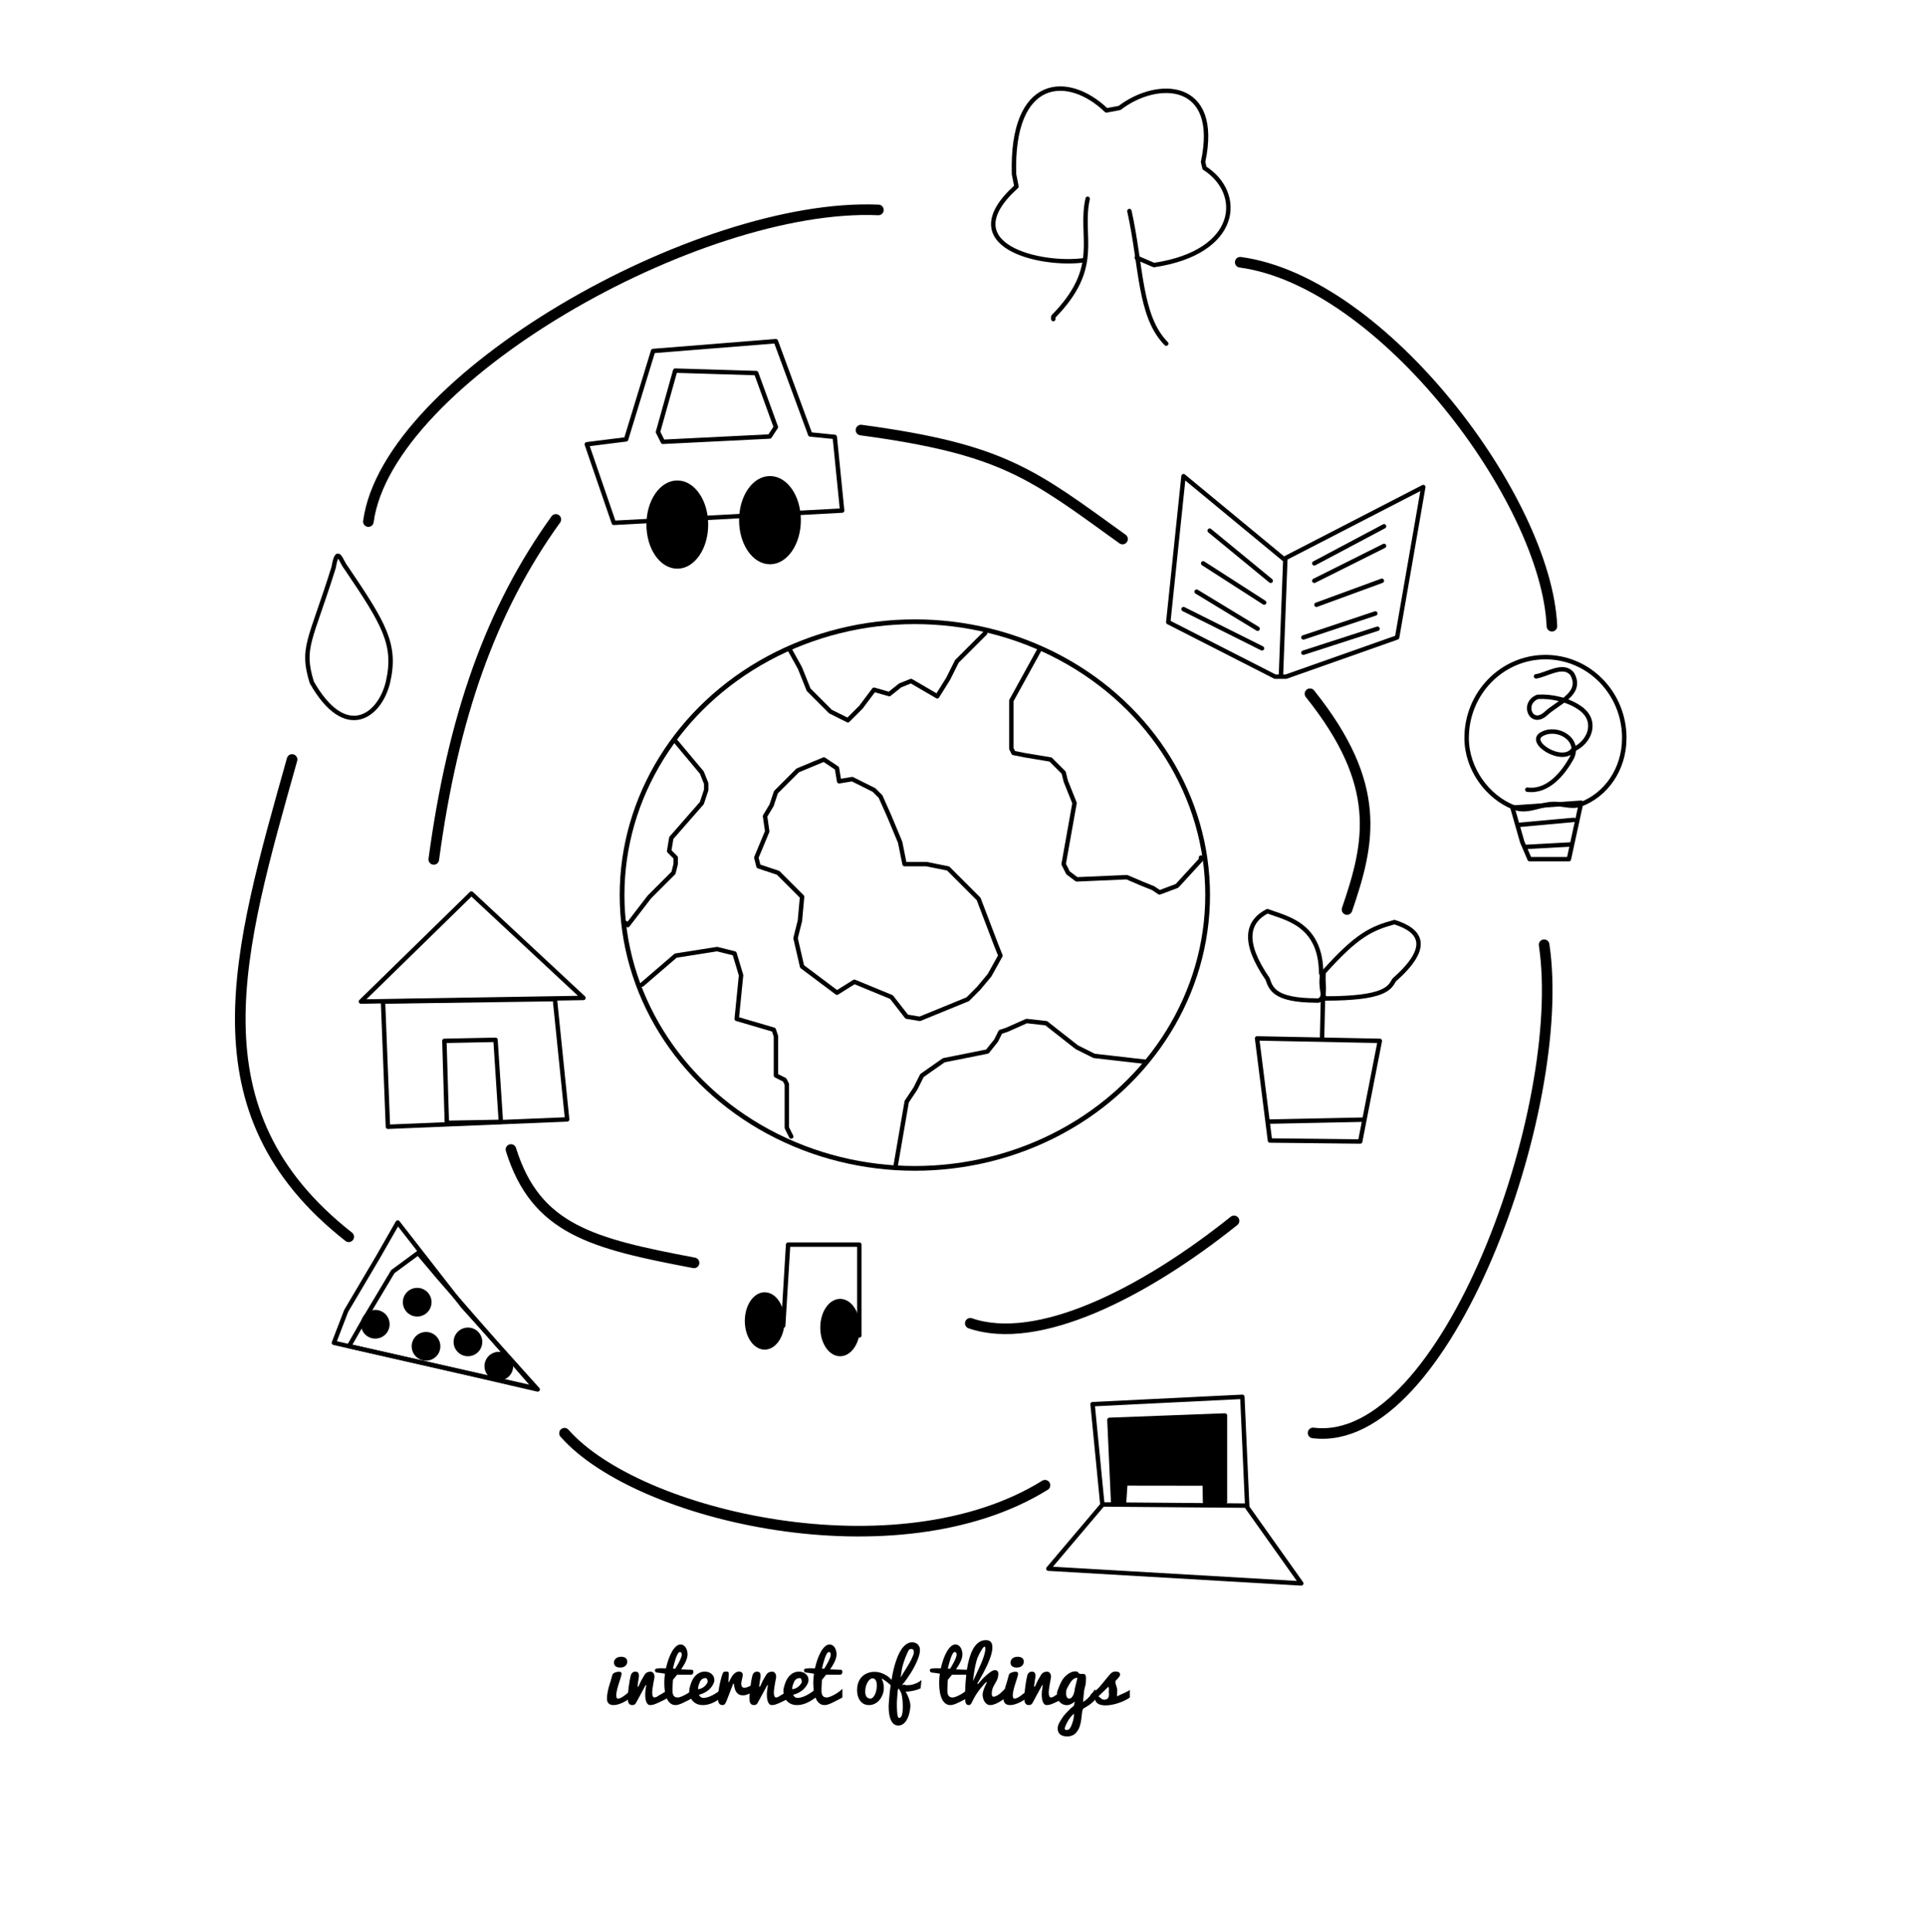 <?xml version="1.0" encoding="UTF-8" standalone="no"?>
<svg
   xmlns:dc="http://purl.org/dc/elements/1.1/"
   xmlns:cc="http://creativecommons.org/ns#"
   xmlns:rdf="http://www.w3.org/1999/02/22-rdf-syntax-ns#"
   xmlns:svg="http://www.w3.org/2000/svg"
   xmlns="http://www.w3.org/2000/svg"
   xmlns:sodipodi="http://sodipodi.sourceforge.net/DTD/sodipodi-0.dtd"
   xmlns:inkscape="http://www.inkscape.org/namespaces/inkscape"
   width="2180"
   height="2187"
   id="svg49808"
   version="1.1"
   inkscape:version="0.91 r13725"
   sodipodi:docname="Internet-of-Things-remix.svg">
  <defs
     id="defs50416" />
  <sodipodi:namedview
     pagecolor="#ffffff"
     bordercolor="#666666"
     borderopacity="1"
     objecttolerance="10"
     gridtolerance="10"
     guidetolerance="10"
     inkscape:pageopacity="0"
     inkscape:pageshadow="2"
     inkscape:window-width="1916"
     inkscape:window-height="1035"
     id="namedview50414"
     showgrid="false"
     inkscape:zoom="0.1767767"
     inkscape:cx="1101.7771"
     inkscape:cy="1967.3068"
     inkscape:window-x="4"
     inkscape:window-y="1"
     inkscape:window-maximized="1"
     inkscape:current-layer="svg49808" />
  <g
     id="g51207">
    <g
       id="g51143">
      <path
         style="fill:none;fill-rule:evenodd;stroke:#000000;stroke-width:5;stroke-linecap:round;stroke-linejoin:round;stroke-opacity:1;stroke-miterlimit:4;stroke-dasharray:none"
         d="m 739.218,397.314 -30.569,100.045 -44.464,5.558 30.569,88.929 258.448,-13.895 -8.337,-83.37 -27.79,-2.779 -38.906,-105.603 z"
         id="path50971"
         inkscape:connector-curvature="0" />
      <path
         style="fill:none;fill-rule:evenodd;stroke:#000000;stroke-width:5;stroke-linecap:round;stroke-linejoin:round;stroke-miterlimit:4;stroke-dasharray:none;stroke-opacity:1"
         d="m 764.229,419.546 -19.453,69.475 5.558,11.116 120.853,-6 6.982,-10.674 -22.232,-61.138 z"
         id="path50973"
         inkscape:connector-curvature="0"
         sodipodi:nodetypes="ccccccc" />
      <path
         style="fill:none;fill-rule:evenodd;stroke:#000000;stroke-width:5;stroke-linecap:round;stroke-linejoin:round;stroke-opacity:1;stroke-miterlimit:4;stroke-dasharray:none"
         d="m 1231.104,225.015 c -9.72,43.536 16.804,76.717 -38.906,133.393 l 0,2.779 0,0 0,0"
         id="path50975"
         inkscape:connector-curvature="0"
         sodipodi:nodetypes="ccccc" />
      <path
         style="fill:none;fill-rule:evenodd;stroke:#000000;stroke-width:5;stroke-linecap:round;stroke-linejoin:round;stroke-miterlimit:4;stroke-dasharray:none;stroke-opacity:1"
         d="m 1278.347,238.91 c 13.895,62.547 10.978,118.99 41.685,150.067"
         id="path50977"
         inkscape:connector-curvature="0"
         sodipodi:nodetypes="cc" />
      <path
         style="fill:none;fill-rule:evenodd;stroke:#000000;stroke-width:5;stroke-linecap:round;stroke-linejoin:round;stroke-miterlimit:4;stroke-dasharray:none;stroke-opacity:1"
         d="m 1286.684,291.711 19.453,8.337 c 96.896,-14.461 101.716,-81.526 57.24,-109.806 l -1.659,-6.913 c 19.824,-91.937 -51.521,-94.127 -94.487,-61.138 l -14.877,2.779 C 1208.942,83.186 1144.488,86.519 1147.734,197.225 l 2.779,13.895 c -74.38,67.037 27.797,90.608 77.273,83.37"
         id="path50979"
         inkscape:connector-curvature="0"
         sodipodi:nodetypes="ccccccccc" />
      <path
         style="fill:none;fill-rule:evenodd;stroke:#000000;stroke-width:5;stroke-linecap:round;stroke-linejoin:round;stroke-miterlimit:4;stroke-dasharray:none;stroke-opacity:1"
         d="m 450.201,1383.864 -22.232,38.906 -36.127,61.138 -13.895,36.127 151.367,34.469 79.291,18.332 -84.492,-93.994 z"
         id="path50981"
         inkscape:connector-curvature="0"
         sodipodi:nodetypes="cccccccc" />
      <path
         style="fill:none;fill-rule:evenodd;stroke:#000000;stroke-width:5;stroke-linecap:round;stroke-linejoin:round;stroke-miterlimit:4;stroke-dasharray:none;stroke-opacity:1"
         d="m 473.24,1418.377 -28.597,21.067 -31.197,52.173 -18.332,32.14 210.712,47.736 -108.739,-124.834 z"
         id="path50983"
         inkscape:connector-curvature="0"
         sodipodi:nodetypes="ccccccc" />
      <path
         style="fill:none;fill-rule:evenodd;stroke:#000000;stroke-width:5;stroke-linecap:round;stroke-linejoin:round;stroke-opacity:1;stroke-miterlimit:4;stroke-dasharray:none"
         d="m 972.656,1511.699 0,-102.824 -80.591,0 -5.558,91.708 0,0 0,0"
         id="path50985"
         inkscape:connector-curvature="0" />
      <path
         style="fill:none;fill-rule:evenodd;stroke:#000000;stroke-width:5;stroke-linecap:round;stroke-linejoin:round;stroke-opacity:1;stroke-miterlimit:4;stroke-dasharray:none"
         d="m 1236.662,1589.512 11.116,113.94 -61.138,72.254 286.239,16.674 -61.138,-86.149 -5.558,-125.056 z"
         id="path50987"
         inkscape:connector-curvature="0" />
      <path
         style="fill:none;fill-rule:evenodd;stroke:#000000;stroke-width:5;stroke-linecap:round;stroke-linejoin:round;stroke-opacity:1;stroke-miterlimit:4;stroke-dasharray:none"
         d="m 433.526,1133.753 5.558,141.73 202.868,-8.337 -13.895,-136.172 z"
         id="path50989"
         inkscape:connector-curvature="0" />
      <path
         style="fill:none;fill-rule:evenodd;stroke:#000000;stroke-width:5;stroke-linecap:round;stroke-linejoin:round;stroke-miterlimit:4;stroke-dasharray:none;stroke-opacity:1"
         d="m 408.515,1133.753 125.056,-122.277 126.849,118.154 z"
         id="path50991"
         inkscape:connector-curvature="0"
         sodipodi:nodetypes="cccc" />
      <path
         style="fill:none;fill-rule:evenodd;stroke:#000000;stroke-width:5;stroke-linecap:round;stroke-linejoin:round;stroke-miterlimit:4;stroke-dasharray:none;stroke-opacity:1"
         d="m 505.781,1271.046 -2.779,-92.829 57.866,-1.165 6.051,92.872 z"
         id="path50993"
         inkscape:connector-curvature="0"
         sodipodi:nodetypes="ccccc" />
      <path
         style="fill:none;fill-rule:evenodd;stroke:#000000;stroke-width:5;stroke-linecap:round;stroke-linejoin:round;stroke-miterlimit:4;stroke-dasharray:none;stroke-opacity:1"
         d="m 1422.856,1175.438 14.573,115.599 102.146,1.12 22.232,-113.94 z"
         id="path50995"
         inkscape:connector-curvature="0"
         sodipodi:nodetypes="ccccc" />
      <path
         style="fill:none;fill-rule:evenodd;stroke:#000000;stroke-width:5;stroke-linecap:round;stroke-linejoin:round;stroke-miterlimit:4;stroke-dasharray:none;stroke-opacity:1"
         d="m 1436.328,1269.632 107.036,-2.193"
         id="path50997"
         inkscape:connector-curvature="0"
         sodipodi:nodetypes="cc" />
      <path
         style="fill:none;fill-rule:evenodd;stroke:#000000;stroke-width:5;stroke-linecap:round;stroke-linejoin:round;stroke-opacity:1;stroke-miterlimit:4;stroke-dasharray:none"
         d="m 1722.99,953.117 8.337,19.453 44.464,0 13.895,-63.917 -77.812,5.558 z"
         id="path50999"
         inkscape:connector-curvature="0" />
      <path
         style="fill:none;fill-rule:evenodd;stroke:#000000;stroke-width:5;stroke-linecap:round;stroke-linejoin:round;stroke-miterlimit:4;stroke-dasharray:none;stroke-opacity:1"
         d="m 1727.193,958.675 51.377,-2.779"
         id="path51001"
         inkscape:connector-curvature="0"
         sodipodi:nodetypes="cc" />
      <path
         style="fill:none;fill-rule:evenodd;stroke:#000000;stroke-width:5;stroke-linecap:round;stroke-linejoin:round;stroke-opacity:1;stroke-miterlimit:4;stroke-dasharray:none"
         d="m 1781.349,928.106 -61.138,5.558"
         id="path51003"
         inkscape:connector-curvature="0" />
      <path
         style="fill:none;fill-rule:evenodd;stroke:#000000;stroke-width:5;stroke-linecap:round;stroke-linejoin:round;stroke-miterlimit:4;stroke-dasharray:none;stroke-opacity:1"
         d="m 391.53,642.345 c -6.001,-7.358 -9.438,-25.65 -13.895,0 -26.336,84.167 -36.894,90.491 -24.7,130.136 37.733,66.428 76.496,39.124 86.149,0 9.861,-42.759 -4.045,-65.929 -47.554,-130.136 z"
         id="path51005"
         inkscape:connector-curvature="0"
         sodipodi:nodetypes="ccccc" />
      <path
         style="fill:#000000;fill-opacity:1;fill-rule:evenodd;stroke:#000000;stroke-width:5;stroke-linecap:round;stroke-linejoin:round;stroke-miterlimit:4;stroke-dasharray:none;stroke-opacity:1"
         d="m 1386.48,1602.309 -130.752,4.936 4.273,94.515 12.209,1.023 1.555,-23.592 89.86,0.115 0.359,21.44 22.496,-0.416 z"
         id="path51007"
         inkscape:connector-curvature="0"
         sodipodi:nodetypes="ccccccccc" />
      <path
         style="fill:none;fill-rule:evenodd;stroke:#000000;stroke-width:5;stroke-linecap:round;stroke-linejoin:round;stroke-opacity:1;stroke-miterlimit:4;stroke-dasharray:none"
         d="m 1339.608,539.011 113.484,93.748 157.891,-81.413 -29.605,170.226 -125.82,44.407 -12.335,0 -120.885,-61.676 z"
         id="path51011"
         inkscape:connector-curvature="0" />
      <path
         style="fill:none;fill-rule:evenodd;stroke:#000000;stroke-width:5;stroke-linecap:round;stroke-linejoin:round;stroke-opacity:1;stroke-miterlimit:4;stroke-dasharray:none"
         d="m 1369.212,600.688 69.077,56.742"
         id="path51013"
         inkscape:connector-curvature="0" />
      <path
         style="fill:none;fill-rule:evenodd;stroke:#000000;stroke-width:5;stroke-linecap:round;stroke-linejoin:round;stroke-miterlimit:4;stroke-dasharray:none;stroke-opacity:1"
         d="m 1454.873,632.028 -4.934,131.165"
         id="path51015"
         inkscape:connector-curvature="0"
         sodipodi:nodetypes="cc" />
      <path
         style="fill:none;fill-rule:evenodd;stroke:#000000;stroke-width:5;stroke-linecap:round;stroke-linejoin:round;stroke-opacity:1;stroke-miterlimit:4;stroke-dasharray:none"
         d="m 1361.811,637.693 69.077,44.407"
         id="path51017"
         inkscape:connector-curvature="0" />
      <path
         style="fill:none;fill-rule:evenodd;stroke:#000000;stroke-width:5;stroke-linecap:round;stroke-linejoin:round;stroke-opacity:1;stroke-miterlimit:4;stroke-dasharray:none"
         d="m 1354.41,669.765 69.077,41.94"
         id="path51019"
         inkscape:connector-curvature="0" />
      <path
         style="fill:none;fill-rule:evenodd;stroke:#000000;stroke-width:5;stroke-linecap:round;stroke-linejoin:round;stroke-opacity:1;stroke-miterlimit:4;stroke-dasharray:none"
         d="m 1339.608,689.501 88.814,44.407"
         id="path51021"
         inkscape:connector-curvature="0" />
      <path
         style="fill:none;fill-rule:evenodd;stroke:#000000;stroke-width:5;stroke-linecap:round;stroke-linejoin:round;stroke-opacity:1;stroke-miterlimit:4;stroke-dasharray:none"
         d="m 1487.63,637.693 78.946,-41.94"
         id="path51023"
         inkscape:connector-curvature="0" />
      <path
         style="fill:none;fill-rule:evenodd;stroke:#000000;stroke-width:5;stroke-linecap:round;stroke-linejoin:round;stroke-opacity:1;stroke-miterlimit:4;stroke-dasharray:none"
         d="m 1487.63,657.43 78.946,-39.473"
         id="path51025"
         inkscape:connector-curvature="0" />
      <path
         style="fill:none;fill-rule:evenodd;stroke:#000000;stroke-width:5;stroke-linecap:round;stroke-linejoin:round;stroke-opacity:1;stroke-miterlimit:4;stroke-dasharray:none"
         d="m 1490.098,684.567 74.011,-27.138"
         id="path51027"
         inkscape:connector-curvature="0" />
      <path
         style="fill:none;fill-rule:evenodd;stroke:#000000;stroke-width:5;stroke-linecap:round;stroke-linejoin:round;stroke-opacity:1;stroke-miterlimit:4;stroke-dasharray:none"
         d="m 1475.295,721.573 81.413,-27.138"
         id="path51029"
         inkscape:connector-curvature="0" />
      <path
         style="fill:none;fill-rule:evenodd;stroke:#000000;stroke-width:5;stroke-linecap:round;stroke-linejoin:round;stroke-opacity:1;stroke-miterlimit:4;stroke-dasharray:none"
         d="m 1475.295,738.842 83.88,-27.138"
         id="path51031"
         inkscape:connector-curvature="0" />
      <path
         style="fill:none;fill-rule:evenodd;stroke:#000000;stroke-width:5;stroke-linecap:round;stroke-linejoin:round;stroke-miterlimit:4;stroke-dasharray:none;stroke-opacity:1"
         d="m 1728.716,893.901 c 23.153,2.968 40.34,-17.987 50.305,-36.011 10.308,-20.627 -15.726,-36.277 -33.235,-27.21 -18.707,9.153 23.314,35.107 34.76,17.871 19.209,-8.307 27.866,-31.879 9.198,-46.057 -13.801,-10.444 -33.839,-14.653 -49.282,-13.666 -18.506,7.101 -7.559,34.175 9.292,18.952 12.763,-12.24 42.083,-22.25 30.014,-44.481 -9.688,-13.258 -29.063,0.664 -41.184,2.316"
         id="path51033"
         inkscape:connector-curvature="0" />
      <path
         style="fill:none;fill-rule:evenodd;stroke:#000000;stroke-width:5;stroke-linecap:round;stroke-linejoin:round;stroke-miterlimit:4;stroke-dasharray:none;stroke-opacity:1"
         d="m 726.729,1114.519 38.056,-32.757 46.874,-7.401 19.736,4.934 7.401,24.671 -4.934,49.341 41.94,12.335 2.467,7.401 0,44.407 9.868,4.934 2.467,4.934 0,49.341 4.934,9.868"
         id="path51042"
         inkscape:connector-curvature="0"
         sodipodi:nodetypes="ccccccccccccc" />
      <path
         style="fill:none;fill-rule:evenodd;stroke:#000000;stroke-width:5;stroke-linecap:round;stroke-linejoin:round;stroke-miterlimit:4;stroke-dasharray:none;stroke-opacity:1"
         d="m 1013.957,1318.599 12.335,-71.544 9.868,-14.802 7.401,-14.802 24.671,-17.269 49.341,-9.868 9.868,-12.335 4.934,-9.868 7.401,-2.467 22.203,-9.868 22.203,2.467 34.539,27.137 19.736,9.868 58.386,6.67"
         id="path51044"
         inkscape:connector-curvature="0"
         sodipodi:nodetypes="cccccccccccccc" />
      <path
         style="fill:none;fill-rule:evenodd;stroke:#000000;stroke-width:5;stroke-linecap:round;stroke-linejoin:round;stroke-miterlimit:4;stroke-dasharray:none;stroke-opacity:1"
         d="m 1177.102,734.32 -32.391,58.798 0,17.269 0,37.006 2.467,4.934 12.335,2.467 29.605,4.934 14.802,14.802 2.467,9.868 9.868,24.67 -12.335,69.077 4.934,9.868 9.868,7.401 56.742,-2.467 17.269,7.401 12.335,4.934 7.401,4.934 19.736,-7.401 27.137,-29.605 0,0 0,-2.467 0,0 0,0"
         id="path51046"
         inkscape:connector-curvature="0"
         sodipodi:nodetypes="ccccccccccccccccccccccc" />
      <path
         style="fill:none;fill-rule:evenodd;stroke:#000000;stroke-width:5;stroke-linecap:round;stroke-linejoin:round;stroke-opacity:1;stroke-miterlimit:4;stroke-dasharray:none"
         d="m 893.072,733.908 12.335,22.203 9.868,24.67 24.67,24.67 19.736,9.868 14.802,-14.802 14.802,-19.736 17.269,4.934 12.335,-9.868 12.335,-4.934 29.605,17.269 12.335,-19.736 9.868,-19.736 32.072,-32.072"
         id="path51048"
         inkscape:connector-curvature="0"
         sodipodi:nodetypes="cccccccccccccc" />
      <path
         style="fill:none;fill-rule:evenodd;stroke:#000000;stroke-width:5;stroke-linecap:round;stroke-linejoin:round;stroke-miterlimit:4;stroke-dasharray:none;stroke-opacity:1"
         d="m 763.78,837.936 30.61,36.594 4.934,12.335 0,7.401 -4.934,14.802 -34.539,39.473 -2.467,14.802 7.401,7.401 0,7.401 -2.467,9.868 -27.138,27.138 -24.67,32.072 -2.467,-2.467 0,0 0,0 0,0"
         id="path51050"
         inkscape:connector-curvature="0"
         sodipodi:nodetypes="cccccccccccccccc" />
      <path
         style="fill:none;fill-rule:evenodd;stroke:#000000;stroke-width:5;stroke-linecap:round;stroke-linejoin:round;stroke-opacity:1;stroke-miterlimit:4;stroke-dasharray:none"
         d="m 932.544,859.728 -29.605,12.335 -24.67,24.67 -4.934,14.802 -7.401,12.335 2.467,17.269 -12.335,29.605 2.467,9.868 22.203,7.401 27.138,27.138 -2.467,27.138 -4.934,19.736 7.401,32.072 39.473,29.605 19.736,-12.335 41.94,17.269 17.269,22.203 14.802,2.467 54.275,-22.203 12.335,-12.335 12.335,-14.802 12.335,-22.203 -4.934,-12.335 -19.736,-51.808 -34.539,-34.539 -24.671,-4.934 -24.67,0 -4.934,-24.67 -12.335,-29.605 -9.868,-22.203 -7.401,-7.401 -24.67,-12.335 -14.802,2.467 -2.467,-14.802 z"
         id="path51052"
         inkscape:connector-curvature="0" />
      <path
         style="fill:none;fill-rule:evenodd;stroke:#000000;stroke-width:5;stroke-linecap:round;stroke-linejoin:round;stroke-miterlimit:4;stroke-dasharray:none;stroke-opacity:1"
         d="m 1498.085,1101.888 -1.637,72.936"
         id="path51054"
         inkscape:connector-curvature="0"
         sodipodi:nodetypes="cc" />
      <path
         sodipodi:nodetypes="ccccc"
         inkscape:connector-curvature="0"
         id="path51056"
         d="m 1497.927,1100.945 c -4.193,5.616 -1.217,28.424 2.39,29.291 66.632,-0.101 72.429,-11.467 77.673,-20.843 41.38,-36.517 31.915,-55.633 0.335,-65.583 -25.559,7.077 -42.069,14.105 -80.398,57.135 z"
         style="fill:none;fill-rule:evenodd;stroke:#000000;stroke-width:5;stroke-linecap:round;stroke-linejoin:round;stroke-miterlimit:4;stroke-dasharray:none;stroke-opacity:1" />
      <path
         style="fill:none;fill-rule:evenodd;stroke:#000000;stroke-width:5;stroke-linecap:round;stroke-linejoin:round;stroke-miterlimit:4;stroke-dasharray:none;stroke-opacity:1"
         d="m 1495.366,1101.367 c 2.977,6.57 6.797,32.974 -5.443,31.179 -47.311,-0.118 -51.427,-13.414 -55.15,-24.382 -29.381,-42.716 -22.661,-65.078 -0.238,-76.718 20.52,7.803 60.444,14.22 60.831,69.921 z"
         id="path51058"
         inkscape:connector-curvature="0"
         sodipodi:nodetypes="ccccc" />
      <path
         style="fill:none;fill-rule:evenodd;stroke:#000000;stroke-width:12;stroke-linecap:round;stroke-linejoin:round;stroke-miterlimit:4;stroke-dasharray:none;stroke-opacity:1"
         d="M 330.585,859.728 C 269.334,1077.862 214.196,1258.229 394.728,1400.011"
         id="path51060"
         inkscape:connector-curvature="0"
         sodipodi:nodetypes="cc" />
      <path
         sodipodi:nodetypes="cc"
         inkscape:connector-curvature="0"
         id="path51062"
         d="m 638.959,1622.382 c 83.299,94.735 377.202,162.412 543.838,58.87"
         style="fill:none;fill-rule:evenodd;stroke:#000000;stroke-width:12;stroke-linecap:round;stroke-linejoin:round;stroke-miterlimit:4;stroke-dasharray:none;stroke-opacity:1" />
      <path
         sodipodi:nodetypes="cc"
         inkscape:connector-curvature="0"
         id="path51064"
         d="m 1486.242,1622.046 c 150.064,18.702 289.082,-368.897 261.507,-552.619"
         style="fill:none;fill-rule:evenodd;stroke:#000000;stroke-width:12;stroke-linecap:round;stroke-linejoin:round;stroke-miterlimit:4;stroke-dasharray:none;stroke-opacity:1" />
      <path
         style="fill:none;fill-rule:evenodd;stroke:#000000;stroke-width:12;stroke-linecap:round;stroke-linejoin:round;stroke-miterlimit:4;stroke-dasharray:none;stroke-opacity:1"
         d="M 1756.582,708.856 C 1750.614,566.193 1565.312,318.625 1403.794,296.859"
         id="path51066"
         inkscape:connector-curvature="0"
         sodipodi:nodetypes="cc" />
      <path
         sodipodi:nodetypes="cc"
         inkscape:connector-curvature="0"
         id="path51068"
         d="M 994.264,237.649 C 789.925,228.815 438.741,428.919 416.974,590.437"
         style="fill:none;fill-rule:evenodd;stroke:#000000;stroke-width:12;stroke-linecap:round;stroke-linejoin:round;stroke-miterlimit:4;stroke-dasharray:none;stroke-opacity:1" />
      <path
         style="fill:none;fill-rule:evenodd;stroke:#000000;stroke-width:12;stroke-linecap:round;stroke-linejoin:round;stroke-miterlimit:4;stroke-dasharray:none;stroke-opacity:1"
         d="M 629.141,587.97 C 555.555,690.153 512.752,811.311 490.986,972.83"
         id="path51070"
         inkscape:connector-curvature="0"
         sodipodi:nodetypes="cc" />
      <path
         sodipodi:nodetypes="cc"
         inkscape:connector-curvature="0"
         id="path51072"
         d="M 1270.573,610.174 C 1168.39,536.588 1136.046,508.588 974.528,486.821"
         style="fill:none;fill-rule:evenodd;stroke:#000000;stroke-width:12;stroke-linecap:round;stroke-linejoin:round;stroke-miterlimit:4;stroke-dasharray:none;stroke-opacity:1" />
      <path
         style="fill:none;fill-rule:evenodd;stroke:#000000;stroke-width:12;stroke-linecap:round;stroke-linejoin:round;stroke-miterlimit:4;stroke-dasharray:none;stroke-opacity:1"
         d="m 1524.679,1029.572 c 26.104,-76.053 40.633,-141.059 -41.94,-244.238"
         id="path51074"
         inkscape:connector-curvature="0"
         sodipodi:nodetypes="cc" />
      <path
         sodipodi:nodetypes="cc"
         inkscape:connector-curvature="0"
         id="path51076"
         d="m 1098.239,1497.952 c 76.053,26.104 195.334,-33.378 298.513,-115.951"
         style="fill:none;fill-rule:evenodd;stroke:#000000;stroke-width:12;stroke-linecap:round;stroke-linejoin:round;stroke-miterlimit:4;stroke-dasharray:none;stroke-opacity:1" />
      <path
         style="fill:none;fill-rule:evenodd;stroke:#000000;stroke-width:12;stroke-linecap:round;stroke-linejoin:round;stroke-miterlimit:4;stroke-dasharray:none;stroke-opacity:1"
         d="m 578.332,1301.228 c 28.172,90.855 92.587,106.52 207.232,128.286"
         id="path51078"
         inkscape:connector-curvature="0"
         sodipodi:nodetypes="cc" />
      <path
         style="opacity:1;fill:none;fill-opacity:1;fill-rule:evenodd;stroke:#000000;stroke-width:5.061;stroke-linecap:round;stroke-linejoin:round;stroke-miterlimit:4;stroke-dasharray:none;stroke-opacity:1"
         d="m 1838.491,835.334 c 0,35.883 -20.992,64.678 -49.593,75.309 -11.67,4.338 -22.855,-2.931 -38.185,0.221 -14.459,2.973 -24.707,7.98 -37.285,3.082 -29.409,-11.453 -53.384,-43.225 -53.384,-78.613 0,-50.523 39.946,-91.48 89.223,-91.48 49.276,-10e-6 89.223,40.957 89.223,91.48 z"
         id="path51080"
         inkscape:connector-curvature="0"
         sodipodi:nodetypes="sssssss" />
      <ellipse
         style="opacity:1;fill:#000000;fill-opacity:1;fill-rule:evenodd;stroke:#000000;stroke-width:4.459;stroke-linecap:round;stroke-linejoin:round;stroke-miterlimit:4;stroke-dasharray:none;stroke-opacity:1"
         id="path51083"
         cx="766.631"
         cy="593.805"
         rx="32.734"
         ry="47.717" />
      <ellipse
         ry="47.717"
         rx="32.734"
         cy="588.811"
         cx="871.512"
         id="ellipse51085"
         style="opacity:1;fill:#000000;fill-opacity:1;fill-rule:evenodd;stroke:#000000;stroke-width:4.459;stroke-linecap:round;stroke-linejoin:round;stroke-miterlimit:4;stroke-dasharray:none;stroke-opacity:1" />
      <ellipse
         style="opacity:1;fill:#000000;fill-opacity:1;fill-rule:evenodd;stroke:#000000;stroke-width:2.882;stroke-linecap:round;stroke-linejoin:round;stroke-miterlimit:4;stroke-dasharray:none;stroke-opacity:1"
         id="ellipse51087"
         cx="865.524"
         cy="1495.284"
         rx="21.036"
         ry="31.025" />
      <ellipse
         ry="31.025"
         rx="21.036"
         cy="1502.775"
         cx="950.925"
         id="ellipse51089"
         style="opacity:1;fill:#000000;fill-opacity:1;fill-rule:evenodd;stroke:#000000;stroke-width:2.882;stroke-linecap:round;stroke-linejoin:round;stroke-miterlimit:4;stroke-dasharray:none;stroke-opacity:1" />
      <ellipse
         ry="15.368"
         rx="15.368"
         cy="1474.058"
         cx="472.219"
         id="ellipse51091"
         style="opacity:1;fill:#000000;fill-opacity:1;fill-rule:evenodd;stroke:#000000;stroke-width:1.734;stroke-linecap:round;stroke-linejoin:round;stroke-miterlimit:4;stroke-dasharray:none;stroke-opacity:1" />
      <ellipse
         style="opacity:1;fill:#000000;fill-opacity:1;fill-rule:evenodd;stroke:#000000;stroke-width:1.734;stroke-linecap:round;stroke-linejoin:round;stroke-miterlimit:4;stroke-dasharray:none;stroke-opacity:1"
         id="ellipse51093"
         cx="424.773"
         cy="1499.03"
         rx="15.368"
         ry="15.368" />
      <ellipse
         ry="15.368"
         rx="15.368"
         cy="1524.001"
         cx="482.208"
         id="ellipse51095"
         style="opacity:1;fill:#000000;fill-opacity:1;fill-rule:evenodd;stroke:#000000;stroke-width:1.734;stroke-linecap:round;stroke-linejoin:round;stroke-miterlimit:4;stroke-dasharray:none;stroke-opacity:1" />
      <ellipse
         style="opacity:1;fill:#000000;fill-opacity:1;fill-rule:evenodd;stroke:#000000;stroke-width:1.734;stroke-linecap:round;stroke-linejoin:round;stroke-miterlimit:4;stroke-dasharray:none;stroke-opacity:1"
         id="ellipse51097"
         cx="529.654"
         cy="1519.007"
         rx="15.368"
         ry="15.368" />
      <ellipse
         ry="15.368"
         rx="15.368"
         cy="1546.476"
         cx="564.615"
         id="ellipse51099"
         style="opacity:1;fill:#000000;fill-opacity:1;fill-rule:evenodd;stroke:#000000;stroke-width:1.734;stroke-linecap:round;stroke-linejoin:round;stroke-miterlimit:4;stroke-dasharray:none;stroke-opacity:1" />
      <path
         style="fill:none;fill-rule:evenodd;stroke:#000000;stroke-width:5;stroke-linecap:round;stroke-linejoin:round;stroke-opacity:1;stroke-miterlimit:4;stroke-dasharray:none"
         d="m 1249.19,1703.033 160.977,1.296"
         id="path51102"
         inkscape:connector-curvature="0" />
      <ellipse
         style="opacity:1;fill:none;fill-opacity:1;fill-rule:evenodd;stroke:#000000;stroke-width:5.363;stroke-linecap:round;stroke-linejoin:round;stroke-miterlimit:4;stroke-dasharray:none;stroke-opacity:1"
         id="path51104"
         cx="1035.499"
         cy="1013.188"
         rx="331.392"
         ry="309.389" />
    </g>
    <g
       id="text51106"
       style="font-style:normal;font-weight:normal;font-size:81.32px;line-height:125%;font-family:sans-serif;letter-spacing:0px;word-spacing:0px;fill:#000000;fill-opacity:1;stroke:none;stroke-width:1px;stroke-linecap:butt;stroke-linejoin:miter;stroke-opacity:1"
       transform="scale(1.037,0.964)">
      <path
         id="path51111"
         style="font-style:normal;font-variant:normal;font-weight:normal;font-stretch:normal;font-family:Pacifico;-inkscape-font-specification:Pacifico"
         d="m 687.883,1993.73 q -1.429,1.31 -3.574,2.819 -2.104,1.469 -4.566,2.74 -2.462,1.231 -5.043,2.065 -2.541,0.834 -4.844,0.834 -2.065,0 -3.494,-0.556 -1.39,-0.596 -2.263,-1.628 -0.874,-1.032 -1.271,-2.502 -0.357,-1.509 -0.357,-3.296 0,-2.502 0.556,-5.837 1.112,-6.433 1.429,-7.227 0.556,-1.747 2.224,-7.743 1.35,-5.003 1.668,-6.512 0.199,-0.993 1.112,-1.787 0.834,-0.715 1.866,-1.151 1.072,-0.476 2.184,-0.675 1.152,-0.238 2.065,-0.238 1.668,0 2.263,0.635 0.596,0.596 0.596,1.628 0,0.874 -0.397,2.541 -0.397,1.628 -0.993,3.732 -0.596,2.065 -1.509,5.003 -0.913,2.899 -1.509,5.321 -0.596,2.382 -0.993,4.685 -0.397,2.263 -0.397,4.09 0,1.787 0.397,2.859 0.397,1.032 1.628,1.032 1.429,0 3.177,-0.993 1.747,-0.993 3.534,-2.382 1.787,-1.429 3.494,-2.938 1.707,-1.509 3.018,-2.581 l 0,8.06 z m -17.749,-41.613 q 0,-0.913 0.397,-2.065 0.397,-1.151 1.271,-2.144 0.913,-1.032 2.382,-1.707 1.509,-0.715 3.732,-0.715 1.39,0 2.621,0.318 1.231,0.318 2.144,0.993 0.913,0.635 1.429,1.707 0.556,1.072 0.556,2.541 0,1.35 -0.437,2.621 -0.437,1.271 -1.39,2.263 -0.953,0.993 -2.422,1.628 -1.429,0.596 -3.455,0.596 -3.494,0 -5.162,-1.628 -1.668,-1.668 -1.668,-4.407 z" />
      <path
         id="path51113"
         style="font-style:normal;font-variant:normal;font-weight:normal;font-stretch:normal;font-family:Pacifico;-inkscape-font-specification:Pacifico"
         d="m 685.183,1993.889 q 0,-2.621 0.318,-6.035 0.318,-3.455 0.794,-7.544 0.476,-4.13 1.072,-7.425 0.596,-3.296 1.152,-5.638 0.437,-1.827 1.668,-3.058 1.271,-1.231 3.415,-1.231 2.144,0 2.978,1.31 0.834,1.31 0.834,3.494 0,0.596 -0.119,1.628 -0.119,0.993 -0.318,2.224 -0.159,1.191 -0.357,2.502 -0.199,1.271 -0.397,2.938 -0.159,1.628 -0.278,2.462 -0.119,0.794 -0.119,1.072 l 0.794,0 q 0.238,-0.437 0.754,-1.39 0.516,-0.993 1.191,-2.819 0.675,-1.827 1.429,-3.216 0.794,-1.429 1.469,-2.7 0.675,-1.31 1.231,-2.303 0.556,-0.993 0.834,-1.469 1.271,-2.144 2.899,-2.938 1.628,-0.794 3.613,-0.794 1.985,0 3.137,1.668 1.191,1.668 1.191,4.606 0,0.437 -0.199,1.469 -0.159,1.032 -0.437,2.462 -0.278,1.429 -0.635,3.693 -0.318,2.263 -0.596,4.05 -0.278,1.787 -0.476,3.534 -0.159,1.747 -0.159,3.216 0,2.462 0.596,4.05 0.635,1.588 1.946,1.588 0.476,0 1.35,-0.357 1.31,-0.476 1.668,-0.834 1.747,-1.35 1.827,-1.31 0.119,0.04 2.66,-1.588 3.177,-2.025 7.584,-4.963 l -0.04,8.894 -1.985,1.509 q -0.238,0.199 -3.732,2.065 -5.043,2.7 -6.313,3.256 -3.097,1.39 -3.852,1.588 -1.985,0.635 -4.169,0.635 -2.184,0 -3.693,-3.137 -1.469,-3.177 -1.469,-9.252 0,-2.382 0.318,-5.122 0.318,-2.78 0.794,-5.956 l -0.635,0 -10.403,20.648 q -0.834,1.668 -1.787,2.224 -0.993,0.596 -2.303,0.596 -1.628,0 -2.621,-0.675 -0.993,-0.715 -1.549,-1.866 -0.516,-1.191 -0.715,-2.66 -0.159,-1.509 -0.159,-3.097 z" />
      <path
         id="path51115"
         style="font-style:normal;font-variant:normal;font-weight:normal;font-stretch:normal;font-family:Pacifico;-inkscape-font-specification:Pacifico"
         d="m 756.814,1993.293 q -3.812,2.224 -6.79,3.891 -2.978,1.668 -5.321,2.78 -2.303,1.112 -4.13,1.668 -1.787,0.556 -3.256,0.556 -3.018,0 -5.321,-1.827 -2.303,-1.827 -3.852,-5.241 -1.549,-3.454 -2.343,-8.338 -0.754,-4.884 -0.754,-10.999 0,-2.382 0.199,-5.082 0.199,-2.7 0.556,-5.361 -1.191,-0.159 -1.866,-0.278 -0.635,-0.159 -1.39,-0.278 -0.715,-0.159 -1.866,-0.318 -1.112,-0.159 -3.256,-0.397 -0.953,-0.119 -1.469,-0.437 -0.516,-0.357 -0.754,-0.794 -0.238,-0.476 -0.278,-0.953 -0.04,-0.516 -0.04,-0.874 0,-0.794 0.794,-1.191 0.754,-0.437 1.985,-0.635 1.191,-0.199 2.621,-0.199 1.469,-0.04 2.78,0 1.35,0.04 2.382,0.079 1.072,0 1.469,-0.079 1.072,-5.361 2.7,-10.364 1.668,-5.043 3.693,-8.934 2.065,-3.931 4.487,-6.274 2.422,-2.382 5.083,-2.382 1.707,0 3.097,0.953 1.429,0.953 2.422,2.541 0.993,1.588 1.509,3.732 0.556,2.104 0.556,4.407 0,1.946 -0.556,4.13 -0.556,2.144 -1.509,4.407 -0.953,2.224 -2.263,4.527 -1.271,2.303 -2.7,4.566 0.357,0.04 1.191,0.04 0.834,0 1.906,0.079 1.112,0.04 2.382,0.119 1.271,0.04 2.462,0.079 1.191,0.04 2.224,0.079 1.032,0.04 1.707,0.079 0.794,0.04 1.152,0.794 0.357,0.754 0.357,1.906 0,1.39 -0.794,2.263 -0.794,0.874 -1.747,0.874 l -15.248,0 q -1.152,1.588 -2.343,3.137 -1.152,1.509 -2.144,2.74 -0.159,2.462 -0.278,4.844 -0.04,1.032 -0.079,2.144 -0.04,1.072 -0.079,2.144 -0.04,1.072 -0.079,2.065 0,0.993 0,1.827 0,2.144 0.397,3.613 0.397,1.469 1.152,2.422 0.754,0.913 1.827,1.35 1.112,0.397 2.462,0.397 0.834,0 2.065,-0.397 1.271,-0.397 2.74,-1.072 1.509,-0.715 3.137,-1.668 1.668,-0.953 3.256,-2.065 1.628,-1.151 3.097,-2.382 1.469,-1.271 2.66,-2.581 l 0,10.165 z m -12.706,-50.269 q 0,-0.437 -0.079,-0.953 -0.04,-0.556 -0.238,-1.032 -0.199,-0.476 -0.635,-0.794 -0.397,-0.318 -1.152,-0.318 -1.032,0 -2.104,1.827 -1.032,1.827 -2.025,4.685 -0.953,2.819 -1.827,6.234 -0.834,3.415 -1.549,6.631 0.596,0.079 1.191,0.159 0.596,0.04 1.231,0.119 1.191,-2.025 2.462,-4.368 1.31,-2.382 2.343,-4.646 1.032,-2.303 1.707,-4.288 0.675,-1.985 0.675,-3.256 z" />
      <path
         id="path51117"
         style="font-style:normal;font-variant:normal;font-weight:normal;font-stretch:normal;font-family:Pacifico;-inkscape-font-specification:Pacifico"
         d="m 767.218,2002.188 q -3.732,0 -6.552,-1.35 -2.78,-1.35 -4.646,-3.613 -1.866,-2.303 -2.819,-5.281 -0.913,-3.018 -0.913,-6.313 0,-2.224 0.834,-5.281 0.834,-3.097 1.707,-5.48 0.913,-2.382 2.263,-4.527 1.35,-2.184 3.137,-3.812 1.827,-1.668 4.05,-2.621 2.263,-0.993 5.003,-0.993 2.224,0 4.13,0.715 1.906,0.715 3.296,2.025 1.429,1.271 2.224,3.097 0.794,1.827 0.794,4.09 0,2.462 -1.628,5.519 -1.588,3.057 -3.732,5.241 -2.144,2.184 -5.122,3.891 -2.938,1.707 -6.393,2.66 0.596,1.072 1.152,1.787 0.596,0.715 1.191,1.112 0.596,0.397 1.231,0.556 0.675,0.159 1.429,0.159 2.382,0 5.003,-0.953 2.66,-0.953 5.162,-2.382 2.502,-1.429 4.725,-3.097 2.224,-1.707 3.772,-3.216 l 5.122,5.321 q -3.494,3.613 -7.425,6.393 -1.707,1.191 -3.693,2.343 -1.946,1.151 -4.13,2.065 -2.144,0.874 -4.487,1.429 -2.303,0.516 -4.685,0.516 z m -5.281,-18.662 q 1.429,0 3.097,-0.715 1.707,-0.754 3.137,-1.906 1.469,-1.151 2.859,-3.097 1.39,-1.946 1.39,-3.216 0,-1.787 -0.675,-2.938 -0.635,-1.151 -1.588,-1.151 -1.707,0 -2.938,0.635 -1.191,0.635 -2.025,1.668 -0.794,0.993 -1.31,2.303 -0.476,1.271 -1.152,3.176 -0.635,1.906 -0.715,3.137 -0.079,1.231 -0.079,2.104 z" />
      <path
         id="path51119"
         style="font-style:normal;font-variant:normal;font-weight:normal;font-stretch:normal;font-family:Pacifico;-inkscape-font-specification:Pacifico"
         d="m 783.656,1993.889 q 0,-1.747 0.199,-4.05 0.199,-2.343 0.516,-4.924 0.357,-2.581 0.794,-5.241 0.476,-2.7 1.191,-5.718 0.715,-3.058 1.231,-5.082 0.516,-2.025 1.032,-3.335 0.318,-0.874 0.635,-1.39 0.318,-0.516 0.715,-0.794 0.437,-0.318 1.032,-0.397 0.635,-0.119 1.549,-0.119 1.032,0 1.588,0.119 0.596,0.079 0.874,0.476 0.278,0.357 0.318,1.072 0.079,0.715 0.079,1.946 0,1.469 -0.199,4.169 -0.199,2.7 -0.119,4.725 l 0.437,0 q 0.794,-1.588 1.985,-4.169 1.191,-2.581 2.502,-4.288 1.31,-1.707 2.978,-2.859 1.668,-1.191 3.852,-1.191 0.754,0 1.469,0.278 0.715,0.238 1.231,0.715 0.556,0.476 0.874,1.191 0.318,0.675 0.318,1.548 0,0.675 -0.199,1.906 -0.199,1.191 -0.635,3.137 -0.437,1.946 -0.635,3.216 -0.199,1.231 -0.199,2.065 0,1.429 0.278,2.382 0.278,0.953 0.715,1.549 0.476,0.556 1.032,0.794 0.596,0.238 1.231,0.238 1.787,0 3.693,-0.794 1.906,-0.794 3.494,-1.787 1.866,-1.151 3.653,-2.621 l -0.596,9.291 q -1.032,0.675 -2.343,1.509 -1.31,0.834 -2.819,1.588 -1.469,0.715 -3.097,1.231 -1.588,0.476 -3.256,0.476 -2.978,0 -4.805,-1.191 -1.827,-1.231 -2.899,-3.177 -1.072,-1.985 -1.588,-4.407 -0.516,-2.462 -0.834,-4.963 l -0.635,0 -7.108,19.814 q -0.556,1.549 -1.072,2.581 -0.476,0.993 -0.993,1.628 -0.516,0.635 -1.112,0.913 -0.596,0.238 -1.31,0.238 -1.628,0 -2.621,-0.675 -0.993,-0.715 -1.549,-1.866 -0.516,-1.191 -0.715,-2.66 -0.159,-1.509 -0.159,-3.097 z" />
      <path
         id="path51121"
         style="font-style:normal;font-variant:normal;font-weight:normal;font-stretch:normal;font-family:Pacifico;-inkscape-font-specification:Pacifico"
         d="m 817.963,1993.889 q 0,-2.621 0.318,-6.035 0.318,-3.455 0.794,-7.544 0.476,-4.13 1.072,-7.425 0.596,-3.296 1.152,-5.638 0.437,-1.827 1.668,-3.058 1.271,-1.231 3.415,-1.231 2.144,0 2.978,1.31 0.834,1.31 0.834,3.494 0,0.596 -0.119,1.628 -0.119,0.993 -0.318,2.224 -0.159,1.191 -0.357,2.502 -0.199,1.271 -0.397,2.938 -0.159,1.628 -0.278,2.462 -0.119,0.794 -0.119,1.072 l 0.794,0 q 0.238,-0.437 0.754,-1.39 0.516,-0.993 1.191,-2.819 0.675,-1.827 1.429,-3.216 0.794,-1.429 1.469,-2.7 0.675,-1.31 1.231,-2.303 0.556,-0.993 0.834,-1.469 1.271,-2.144 2.899,-2.938 1.628,-0.794 3.613,-0.794 1.985,0 3.137,1.668 1.191,1.668 1.191,4.606 0,0.437 -0.199,1.469 -0.159,1.032 -0.437,2.462 -0.278,1.429 -0.635,3.693 -0.318,2.263 -0.596,4.05 -0.278,1.787 -0.476,3.534 -0.159,1.747 -0.159,3.216 0,2.462 0.596,4.05 0.635,1.588 1.946,1.588 0.476,0 1.35,-0.357 1.31,-0.476 1.668,-0.834 1.747,-1.35 1.827,-1.31 0.119,0.04 2.66,-1.588 3.177,-2.025 7.584,-4.963 l -0.04,8.894 -1.985,1.509 q -0.238,0.199 -3.732,2.065 -5.043,2.7 -6.313,3.256 -3.097,1.39 -3.852,1.588 -1.985,0.635 -4.169,0.635 -2.184,0 -3.693,-3.137 -1.469,-3.177 -1.469,-9.252 0,-2.382 0.318,-5.122 0.318,-2.78 0.794,-5.956 l -0.635,0 -10.403,20.648 q -0.834,1.668 -1.787,2.224 -0.993,0.596 -2.303,0.596 -1.628,0 -2.621,-0.675 -0.993,-0.715 -1.549,-1.866 -0.516,-1.191 -0.715,-2.66 -0.159,-1.509 -0.159,-3.097 z" />
      <path
         id="path51123"
         style="font-style:normal;font-variant:normal;font-weight:normal;font-stretch:normal;font-family:Pacifico;-inkscape-font-specification:Pacifico"
         d="m 869.98,2002.188 q -3.732,0 -6.552,-1.35 -2.78,-1.35 -4.646,-3.613 -1.866,-2.303 -2.819,-5.281 -0.913,-3.018 -0.913,-6.313 0,-2.224 0.834,-5.281 0.834,-3.097 1.707,-5.48 0.913,-2.382 2.263,-4.527 1.35,-2.184 3.137,-3.812 1.827,-1.668 4.05,-2.621 2.263,-0.993 5.003,-0.993 2.224,0 4.13,0.715 1.906,0.715 3.296,2.025 1.429,1.271 2.224,3.097 0.794,1.827 0.794,4.09 0,2.462 -1.628,5.519 -1.588,3.057 -3.732,5.241 -2.144,2.184 -5.122,3.891 -2.938,1.707 -6.393,2.66 0.596,1.072 1.152,1.787 0.596,0.715 1.191,1.112 0.596,0.397 1.231,0.556 0.675,0.159 1.429,0.159 2.382,0 5.003,-0.953 2.66,-0.953 5.162,-2.382 2.502,-1.429 4.725,-3.097 2.224,-1.707 3.772,-3.216 l 5.122,5.321 q -3.494,3.613 -7.425,6.393 -1.707,1.191 -3.693,2.343 -1.946,1.151 -4.13,2.065 -2.144,0.874 -4.487,1.429 -2.303,0.516 -4.685,0.516 z m -5.281,-18.662 q 1.429,0 3.097,-0.715 1.707,-0.754 3.137,-1.906 1.469,-1.151 2.859,-3.097 1.39,-1.946 1.39,-3.216 0,-1.787 -0.675,-2.938 -0.635,-1.151 -1.588,-1.151 -1.707,0 -2.938,0.635 -1.191,0.635 -2.025,1.668 -0.794,0.993 -1.31,2.303 -0.476,1.271 -1.152,3.176 -0.635,1.906 -0.715,3.137 -0.079,1.231 -0.079,2.104 z" />
      <path
         id="path51125"
         style="font-style:normal;font-variant:normal;font-weight:normal;font-stretch:normal;font-family:Pacifico;-inkscape-font-specification:Pacifico"
         d="m 919.455,1993.293 q -3.812,2.224 -6.79,3.891 -2.978,1.668 -5.321,2.78 -2.303,1.112 -4.13,1.668 -1.787,0.556 -3.256,0.556 -3.018,0 -5.321,-1.827 -2.303,-1.827 -3.852,-5.241 -1.549,-3.454 -2.343,-8.338 -0.754,-4.884 -0.754,-10.999 0,-2.382 0.199,-5.082 0.199,-2.7 0.556,-5.361 -1.191,-0.159 -1.866,-0.278 -0.635,-0.159 -1.39,-0.278 -0.715,-0.159 -1.866,-0.318 -1.112,-0.159 -3.256,-0.397 -0.953,-0.119 -1.469,-0.437 -0.516,-0.357 -0.754,-0.794 -0.238,-0.476 -0.278,-0.953 -0.04,-0.516 -0.04,-0.874 0,-0.794 0.794,-1.191 0.754,-0.437 1.985,-0.635 1.191,-0.199 2.621,-0.199 1.469,-0.04 2.78,0 1.35,0.04 2.382,0.079 1.072,0 1.469,-0.079 1.072,-5.361 2.7,-10.364 1.668,-5.043 3.693,-8.934 2.065,-3.931 4.487,-6.274 2.422,-2.382 5.083,-2.382 1.707,0 3.097,0.953 1.429,0.953 2.422,2.541 0.993,1.588 1.509,3.732 0.556,2.104 0.556,4.407 0,1.946 -0.556,4.13 -0.556,2.144 -1.509,4.407 -0.953,2.224 -2.263,4.527 -1.271,2.303 -2.7,4.566 0.357,0.04 1.191,0.04 0.834,0 1.906,0.079 1.112,0.04 2.382,0.119 1.271,0.04 2.462,0.079 1.191,0.04 2.224,0.079 1.032,0.04 1.707,0.079 0.794,0.04 1.151,0.794 0.357,0.754 0.357,1.906 0,1.39 -0.794,2.263 -0.794,0.874 -1.747,0.874 l -15.248,0 q -1.152,1.588 -2.343,3.137 -1.152,1.509 -2.144,2.74 -0.159,2.462 -0.278,4.844 -0.04,1.032 -0.079,2.144 -0.04,1.072 -0.079,2.144 -0.04,1.072 -0.079,2.065 0,0.993 0,1.827 0,2.144 0.397,3.613 0.397,1.469 1.152,2.422 0.754,0.913 1.827,1.35 1.112,0.397 2.462,0.397 0.834,0 2.065,-0.397 1.271,-0.397 2.74,-1.072 1.509,-0.715 3.137,-1.668 1.668,-0.953 3.256,-2.065 1.628,-1.151 3.097,-2.382 1.469,-1.271 2.66,-2.581 l 0,10.165 z m -12.706,-50.269 q 0,-0.437 -0.079,-0.953 -0.04,-0.556 -0.238,-1.032 -0.199,-0.476 -0.635,-0.794 -0.397,-0.318 -1.151,-0.318 -1.032,0 -2.104,1.827 -1.032,1.827 -2.025,4.685 -0.953,2.819 -1.827,6.234 -0.834,3.415 -1.549,6.631 0.596,0.079 1.191,0.159 0.596,0.04 1.231,0.119 1.191,-2.025 2.462,-4.368 1.31,-2.382 2.343,-4.646 1.032,-2.303 1.707,-4.288 0.675,-1.985 0.675,-3.256 z" />
      <path
         id="path51127"
         style="font-style:normal;font-variant:normal;font-weight:normal;font-stretch:normal;font-family:Pacifico;-inkscape-font-specification:Pacifico"
         d="m 962.418,1971.573 q 1.151,2.303 1.707,4.884 0.596,2.541 0.596,5.758 0,2.343 -0.516,4.725 -0.516,2.382 -1.509,4.606 -0.953,2.224 -2.382,4.169 -1.39,1.946 -3.216,3.375 -1.787,1.429 -3.931,2.263 -2.144,0.834 -4.566,0.834 -3.494,0 -5.996,-1.509 -2.462,-1.549 -4.05,-4.01 -1.588,-2.462 -2.343,-5.559 -0.715,-3.097 -0.715,-6.274 0,-5.241 1.31,-9.014 1.31,-3.812 3.732,-6.591 2.462,-2.819 5.996,-4.407 3.534,-1.628 7.941,-1.628 3.772,0 7.068,1.191 3.296,1.151 6.155,3.137 2.899,1.946 5.36,4.924 2.502,2.978 4.646,5.678 l -0.754,5.599 q -1.072,-1.429 -2.899,-3.097 -1.827,-1.668 -3.891,-3.693 -2.025,-2.025 -4.01,-3.415 -1.985,-1.429 -3.415,-2.382 l -0.318,0.437 z m -12.27,22.991 q 1.35,0 2.621,-1.35 1.271,-1.39 2.224,-3.454 0.953,-2.104 1.509,-5.043 0.596,-2.978 0.596,-5.281 0,-1.827 -0.278,-3.375 -0.278,-1.588 -0.834,-2.74 -0.556,-1.152 -1.429,-1.827 -0.874,-0.675 -2.104,-0.675 -1.628,0 -3.097,1.39 -1.469,1.39 -2.581,3.574 -1.112,2.144 -1.747,4.765 -0.635,2.621 -0.635,5.916 0,1.668 0.318,3.137 0.318,1.469 0.993,2.581 0.675,1.072 1.787,1.747 1.112,0.635 2.66,0.635 z" />
      <path
         id="path51129"
         style="font-style:normal;font-variant:normal;font-weight:normal;font-stretch:normal;font-family:Pacifico;-inkscape-font-specification:Pacifico"
         d="m 969.962,2003.697 q 0,-0.199 0.079,-2.422 0.119,-2.224 0.397,-5.916 0.278,-3.693 0.754,-8.497 0.476,-4.844 1.231,-10.205 0.794,-5.4 1.827,-11.039 1.072,-5.678 2.502,-11.039 1.469,-5.361 3.335,-10.086 1.866,-4.765 4.169,-8.299 2.343,-3.574 5.202,-5.638 2.859,-2.065 6.274,-2.065 1.35,0 2.819,0.476 1.509,0.476 2.74,1.549 1.231,1.072 2.025,2.859 0.834,1.747 0.834,4.328 0,2.343 -0.754,5.4 -0.715,3.018 -2.065,6.472 -1.31,3.454 -3.137,7.187 -1.787,3.732 -3.931,7.465 -2.144,3.693 -4.527,7.306 -2.343,3.574 -4.805,6.71 l -0.079,0.635 q 0.794,-0.397 1.191,-0.516 0.397,-0.119 0.834,-0.119 0.516,0 0.834,0.119 0.318,0.079 0.556,0.199 0.278,0.119 0.556,0.238 0.278,0.08 0.675,0.08 3.931,0 6.949,-0.913 3.018,-0.953 5.083,-2.104 2.422,-1.31 4.209,-3.057 l -0.874,9.649 q -2.621,1.429 -5.48,2.224 -2.859,0.794 -5.281,1.191 -2.819,0.437 -5.599,0.556 1.429,2.621 2.581,5.44 0.993,2.422 1.787,5.44 0.834,2.978 0.834,6.035 0,0.357 -0.119,1.509 -0.079,1.151 -0.318,2.819 -0.238,1.668 -0.675,3.693 -0.437,2.025 -1.152,4.09 -0.675,2.065 -1.668,3.971 -0.993,1.946 -2.343,3.415 -1.31,1.509 -3.057,2.422 -1.707,0.913 -3.891,0.913 -2.184,0 -3.812,-0.993 -1.628,-0.993 -2.78,-2.7 -1.152,-1.668 -1.946,-3.931 -0.754,-2.224 -1.191,-4.725 -0.437,-2.502 -0.635,-5.122 -0.159,-2.581 -0.159,-5.003 z m 10.602,-20.846 q -0.159,0 -0.357,0.913 -0.199,0.874 -0.397,2.303 -0.159,1.39 -0.318,4.05 -0.159,2.621 -0.278,4.328 -0.119,1.668 -0.199,3.137 -0.079,1.429 -0.079,2.263 0,5.837 0.199,9.291 0.238,3.454 0.556,5.241 0.357,1.787 0.754,2.303 0.437,0.556 0.874,0.556 1.35,0 2.144,-1.231 0.834,-1.231 1.231,-3.137 0.437,-1.866 0.556,-4.13 0.159,-2.224 0.159,-4.288 0,-1.39 -0.079,-3.415 -0.079,-2.025 -0.238,-4.407 -0.159,-2.382 -0.675,-5.44 -0.476,-3.097 -1.39,-4.646 -0.874,-1.548 -1.429,-2.621 -0.556,-1.072 -1.032,-1.072 z m 9.649,-41.534 q -2.224,5.281 -3.653,10.046 -1.31,4.368 -1.985,7.743 -0.635,3.375 -0.913,5.956 -0.278,2.541 -0.556,4.725 2.422,-4.566 5.003,-8.894 2.581,-4.328 4.566,-8.1 1.985,-3.812 3.375,-7.346 1.429,-3.534 1.429,-5.043 0,-2.104 -0.596,-3.057 -0.596,-0.993 -1.985,-0.993 -2.065,0 -2.78,0.953 -0.556,0.794 -1.906,4.01 z" />
      <path
         id="path51131"
         style="font-style:normal;font-variant:normal;font-weight:normal;font-stretch:normal;font-family:Pacifico;-inkscape-font-specification:Pacifico"
         d="m 1056.841,1993.293 q -3.812,2.224 -6.79,3.891 -2.978,1.668 -5.321,2.78 -2.303,1.112 -4.13,1.668 -1.787,0.556 -3.256,0.556 -3.018,0 -5.321,-1.827 -2.303,-1.827 -3.852,-5.241 -1.549,-3.454 -2.343,-8.338 -0.754,-4.884 -0.754,-10.999 0,-2.382 0.199,-5.082 0.199,-2.7 0.556,-5.361 -1.191,-0.159 -1.866,-0.278 -0.635,-0.159 -1.39,-0.278 -0.715,-0.159 -1.866,-0.318 -1.112,-0.159 -3.256,-0.397 -0.953,-0.119 -1.469,-0.437 -0.516,-0.357 -0.754,-0.794 -0.238,-0.476 -0.278,-0.953 -0.04,-0.516 -0.04,-0.874 0,-0.794 0.794,-1.191 0.754,-0.437 1.985,-0.635 1.191,-0.199 2.621,-0.199 1.469,-0.04 2.78,0 1.35,0.04 2.382,0.079 1.072,0 1.469,-0.079 1.072,-5.361 2.7,-10.364 1.668,-5.043 3.693,-8.934 2.065,-3.931 4.487,-6.274 2.422,-2.382 5.082,-2.382 1.707,0 3.097,0.953 1.429,0.953 2.422,2.541 0.993,1.588 1.509,3.732 0.556,2.104 0.556,4.407 0,1.946 -0.556,4.13 -0.556,2.144 -1.509,4.407 -0.953,2.224 -2.263,4.527 -1.271,2.303 -2.7,4.566 0.357,0.04 1.191,0.04 0.834,0 1.906,0.079 1.112,0.04 2.382,0.119 1.271,0.04 2.462,0.079 1.191,0.04 2.224,0.079 1.032,0.04 1.707,0.079 0.794,0.04 1.151,0.794 0.357,0.754 0.357,1.906 0,1.39 -0.794,2.263 -0.794,0.874 -1.747,0.874 l -15.248,0 q -1.151,1.588 -2.343,3.137 -1.151,1.509 -2.144,2.74 -0.159,2.462 -0.278,4.844 -0.04,1.032 -0.079,2.144 -0.04,1.072 -0.079,2.144 -0.04,1.072 -0.08,2.065 0,0.993 0,1.827 0,2.144 0.397,3.613 0.397,1.469 1.151,2.422 0.754,0.913 1.827,1.35 1.112,0.397 2.462,0.397 0.834,0 2.065,-0.397 1.271,-0.397 2.74,-1.072 1.509,-0.715 3.137,-1.668 1.668,-0.953 3.256,-2.065 1.628,-1.151 3.097,-2.382 1.469,-1.271 2.66,-2.581 l 0,10.165 z m -12.706,-50.269 q 0,-0.437 -0.079,-0.953 -0.04,-0.556 -0.238,-1.032 -0.199,-0.476 -0.635,-0.794 -0.397,-0.318 -1.151,-0.318 -1.032,0 -2.104,1.827 -1.032,1.827 -2.025,4.685 -0.953,2.819 -1.827,6.234 -0.834,3.415 -1.549,6.631 0.596,0.079 1.191,0.159 0.596,0.04 1.231,0.119 1.191,-2.025 2.462,-4.368 1.31,-2.382 2.343,-4.646 1.032,-2.303 1.707,-4.288 0.675,-1.985 0.675,-3.256 z" />
      <path
         id="path51133"
         style="font-style:normal;font-variant:normal;font-weight:normal;font-stretch:normal;font-family:Pacifico;-inkscape-font-specification:Pacifico"
         d="m 1067.523,1977.49 q 1.628,-2.144 3.653,-4.606 2.025,-2.462 5.4,-5.678 3.415,-3.216 5.559,-4.606 2.184,-1.429 4.09,-1.429 0.476,0 1.072,0.199 0.596,0.159 1.112,0.635 0.556,0.476 0.913,1.35 0.357,0.834 0.357,2.184 0,2.7 -0.754,5.281 -0.754,2.541 -2.859,6.194 -2.104,3.653 -2.859,6.314 -0.715,2.66 -0.715,5.559 0,1.588 0.476,2.541 0.476,0.953 1.231,0.953 0.953,0 2.025,-0.397 1.072,-0.397 2.144,-1.032 1.072,-0.635 2.104,-1.429 1.032,-0.834 1.946,-1.707 2.184,-2.025 4.288,-4.606 l 0.675,10.562 q -0.715,0.556 -1.827,1.39 -1.072,0.834 -2.422,1.787 -1.31,0.913 -2.859,1.866 -1.548,0.953 -3.137,1.707 -1.549,0.715 -3.137,1.191 -1.549,0.476 -2.978,0.476 -2.184,0 -3.812,-1.151 -1.588,-1.191 -2.621,-2.978 -1.032,-1.827 -1.549,-3.971 -0.516,-2.144 -0.516,-4.05 0,-1.271 0.318,-2.819 0.357,-1.588 0.834,-3.177 0.516,-1.588 1.112,-3.097 0.635,-1.509 1.151,-2.7 0.556,-1.191 0.953,-1.946 0.397,-0.754 0.516,-0.874 l -0.834,-0.119 q -0.675,0.437 -2.303,2.224 -1.588,1.787 -3.613,4.527 -2.025,2.7 -4.209,6.115 -2.144,3.375 -3.891,6.989 -0.874,1.787 -1.429,3.137 -0.556,1.31 -1.112,2.184 -0.516,0.834 -1.151,1.271 -0.635,0.437 -1.628,0.437 -1.31,0 -2.065,-0.754 -0.754,-0.754 -1.151,-1.985 -0.397,-1.271 -0.516,-2.859 -0.119,-1.588 -0.119,-3.256 0,-2.66 0.04,-6.949 0.079,-4.328 0.397,-9.569 0.318,-5.241 0.913,-11.039 0.596,-5.797 1.668,-11.436 1.112,-5.678 2.74,-10.8 1.668,-5.162 4.011,-9.053 2.382,-3.931 5.559,-6.234 3.176,-2.303 7.306,-2.303 2.144,0 3.494,0.635 1.39,0.635 2.184,1.787 0.834,1.151 1.151,2.78 0.318,1.588 0.318,3.574 0,2.938 -0.834,6.512 -0.834,3.574 -2.224,7.425 -1.35,3.852 -3.097,7.822 -1.747,3.931 -3.574,7.663 -1.827,3.693 -3.613,6.989 -1.747,3.296 -3.097,5.797 l 0.794,0.556 z m 3.534,-24.539 q 2.343,-6.075 3.375,-10.244 1.072,-4.169 1.072,-6.155 0,-3.018 -0.794,-3.018 -1.032,0 -3.057,3.375 -2.025,3.375 -4.765,9.808 -0.675,2.184 -1.271,4.527 -0.556,2.343 -1.032,4.685 -0.437,2.303 -0.834,4.566 -0.357,2.224 -0.635,4.249 -0.675,4.725 -1.032,9.252 1.072,-2.502 2.343,-5.44 1.271,-2.938 2.502,-5.797 1.231,-2.899 2.303,-5.44 1.112,-2.581 1.827,-4.368 z" />
      <path
         id="path51135"
         style="font-style:normal;font-variant:normal;font-weight:normal;font-stretch:normal;font-family:Pacifico;-inkscape-font-specification:Pacifico"
         d="m 1120.691,1993.73 q -1.429,1.31 -3.574,2.819 -2.104,1.469 -4.566,2.74 -2.462,1.231 -5.043,2.065 -2.541,0.834 -4.844,0.834 -2.065,0 -3.494,-0.556 -1.39,-0.596 -2.263,-1.628 -0.874,-1.032 -1.271,-2.502 -0.357,-1.509 -0.357,-3.296 0,-2.502 0.556,-5.837 1.112,-6.433 1.429,-7.227 0.556,-1.747 2.224,-7.743 1.35,-5.003 1.668,-6.512 0.199,-0.993 1.112,-1.787 0.834,-0.715 1.866,-1.151 1.072,-0.476 2.184,-0.675 1.151,-0.238 2.065,-0.238 1.668,0 2.263,0.635 0.596,0.596 0.596,1.628 0,0.874 -0.397,2.541 -0.397,1.628 -0.993,3.732 -0.596,2.065 -1.509,5.003 -0.913,2.899 -1.509,5.321 -0.596,2.382 -0.993,4.685 -0.397,2.263 -0.397,4.09 0,1.787 0.397,2.859 0.397,1.032 1.628,1.032 1.429,0 3.177,-0.993 1.747,-0.993 3.534,-2.382 1.787,-1.429 3.494,-2.938 1.707,-1.509 3.018,-2.581 l 0,8.06 z m -17.749,-41.613 q 0,-0.913 0.397,-2.065 0.397,-1.151 1.271,-2.144 0.913,-1.032 2.382,-1.707 1.509,-0.715 3.732,-0.715 1.39,0 2.621,0.318 1.231,0.318 2.144,0.993 0.913,0.635 1.429,1.707 0.556,1.072 0.556,2.541 0,1.35 -0.437,2.621 -0.437,1.271 -1.39,2.263 -0.953,0.993 -2.422,1.628 -1.429,0.596 -3.455,0.596 -3.494,0 -5.162,-1.628 -1.668,-1.668 -1.668,-4.407 z" />
      <path
         id="path51137"
         style="font-style:normal;font-variant:normal;font-weight:normal;font-stretch:normal;font-family:Pacifico;-inkscape-font-specification:Pacifico"
         d="m 1117.991,1993.889 q 0,-2.621 0.318,-6.035 0.318,-3.455 0.794,-7.544 0.476,-4.13 1.072,-7.425 0.596,-3.296 1.151,-5.638 0.437,-1.827 1.668,-3.058 1.271,-1.231 3.415,-1.231 2.144,0 2.978,1.31 0.834,1.31 0.834,3.494 0,0.596 -0.119,1.628 -0.119,0.993 -0.318,2.224 -0.159,1.191 -0.357,2.502 -0.199,1.271 -0.397,2.938 -0.159,1.628 -0.278,2.462 -0.119,0.794 -0.119,1.072 l 0.794,0 q 0.238,-0.437 0.754,-1.39 0.516,-0.993 1.191,-2.819 0.675,-1.827 1.429,-3.216 0.794,-1.429 1.469,-2.7 0.675,-1.31 1.231,-2.303 0.556,-0.993 0.834,-1.469 1.271,-2.144 2.899,-2.938 1.628,-0.794 3.613,-0.794 1.985,0 3.137,1.668 1.191,1.668 1.191,4.606 0,0.437 -0.199,1.469 -0.159,1.032 -0.437,2.462 -0.278,1.429 -0.635,3.693 -0.318,2.263 -0.596,4.05 -0.278,1.787 -0.476,3.534 -0.159,1.747 -0.159,3.216 0,2.462 0.596,4.05 0.635,1.588 1.946,1.588 0.476,0 1.35,-0.357 1.31,-0.476 1.668,-0.834 1.747,-1.35 1.827,-1.31 0.119,0.04 2.66,-1.588 3.177,-2.025 7.584,-4.963 l -0.04,8.894 -1.985,1.509 q -0.238,0.199 -3.732,2.065 -5.043,2.7 -6.314,3.256 -3.097,1.39 -3.852,1.588 -1.985,0.635 -4.169,0.635 -2.184,0 -3.693,-3.137 -1.469,-3.177 -1.469,-9.252 0,-2.382 0.318,-5.122 0.318,-2.78 0.794,-5.956 l -0.635,0 -10.403,20.648 q -0.834,1.668 -1.787,2.224 -0.993,0.596 -2.303,0.596 -1.628,0 -2.621,-0.675 -0.993,-0.715 -1.549,-1.866 -0.516,-1.191 -0.715,-2.66 -0.159,-1.509 -0.159,-3.097 z" />
      <path
         id="path51139"
         style="font-style:normal;font-variant:normal;font-weight:normal;font-stretch:normal;font-family:Pacifico;-inkscape-font-specification:Pacifico"
         d="m 1164.805,2039.036 q 2.502,0 4.606,-0.794 2.104,-0.794 3.613,-2.065 1.509,-1.271 2.7,-3.137 1.231,-1.827 1.985,-3.693 0.754,-1.827 1.31,-4.05 0.596,-2.184 0.874,-3.931 0.278,-1.707 0.437,-3.574 0.08,-0.794 0.238,-2.263 0.476,-5.122 0.874,-6.988 0.397,-1.866 1.469,-2.581 1.707,-1.151 5.519,-3.613 0.199,-0.119 0.556,-0.357 1.985,-1.549 4.844,-4.407 2.819,-2.899 3.931,-5.122 l -2.581,-8.815 q -5.916,9.609 -10.602,13.143 -1.31,0.993 -2.462,1.668 0.596,-6.234 0.874,-10.125 0.278,-3.891 1.151,-7.068 0.913,-3.177 1.032,-5.321 0.357,-6.909 -0.119,-8.14 -0.278,-0.715 -0.516,-1.151 -0.675,-1.072 -2.462,-1.072 l -1.747,0.04 q -0.516,0 -0.913,-0.04 -0.397,-0.04 -0.715,-0.159 -0.318,-0.119 -0.516,-0.159 -0.199,-0.079 -0.437,-0.318 -0.238,-0.238 -0.357,-0.318 -0.079,-0.079 -0.318,-0.397 -0.238,-0.357 -0.357,-0.476 -0.953,-1.151 -3.018,-1.151 -4.566,0 -9.411,4.328 -3.335,2.978 -5.44,7.028 -2.104,4.01 -4.169,10.205 -2.263,6.631 0.119,11.595 1.31,2.78 3.891,4.646 2.621,1.866 5.718,1.866 4.209,0 8.656,-4.249 l -0.794,4.765 q -2.502,2.184 -4.328,4.05 -1.787,1.906 -4.566,5.043 -1.35,1.509 -2.66,3.375 -1.271,1.906 -1.866,2.938 -0.556,1.032 -2.065,3.653 -2.621,4.685 -2.303,8.855 0.199,2.224 1.072,3.891 0.913,1.668 2.343,2.581 1.469,0.953 3.177,1.39 1.707,0.476 3.732,0.476 z m -0.993,-53.764 q 0.357,-2.343 4.13,-8.934 3.494,-6.194 8.1,-6.194 l -2.978,13.223 q -0.159,3.454 -1.548,6.869 -1.787,4.328 -4.487,4.328 -1.548,0 -2.502,-1.668 -1.469,-2.581 -0.715,-7.624 z m 8.577,27.08 q -0.04,0.556 -0.238,2.541 -0.199,2.025 -0.437,3.415 -0.199,1.39 -0.556,2.541 -0.596,2.144 -1.032,3.415 -0.437,1.31 -0.993,2.66 -0.516,1.35 -0.993,2.065 -0.476,0.715 -1.112,1.31 -0.635,0.635 -1.39,0.874 -0.715,0.238 -1.668,0.238 -2.66,0 -1.35,-3.772 1.588,-4.527 4.288,-8.934 2.7,-4.368 5.48,-6.353 z" />
      <path
         id="path51141"
         style="font-style:normal;font-variant:normal;font-weight:normal;font-stretch:normal;font-family:Pacifico;-inkscape-font-specification:Pacifico"
         d="m 1193.752,1986.94 q 2.224,-1.906 3.613,-3.177 1.39,-1.271 2.78,-2.938 1.39,-1.707 2.184,-2.78 0.834,-1.072 1.946,-2.541 1.112,-1.469 2.7,-3.574 1.588,-2.144 4.13,-5.321 0.516,-0.715 1.151,-1.39 0.635,-0.675 1.39,-1.191 0.794,-0.556 1.707,-0.874 0.953,-0.357 2.104,-0.357 1.906,0 2.938,0.437 1.032,0.397 1.509,0.993 0.476,0.596 0.556,1.271 0.079,0.635 0.079,1.112 0,0.953 -0.754,2.104 -0.754,1.151 -1.668,2.224 -0.913,1.072 -1.747,1.985 -0.794,0.874 -0.913,1.31 0,1.231 0.159,2.263 0.199,0.993 0.476,1.985 0.318,0.953 0.635,2.065 0.318,1.072 0.596,2.502 0.318,1.429 0.079,3.931 -0.199,2.502 -0.199,5.043 1.429,-0.953 3.058,-1.707 1.668,-0.794 3.454,-1.628 1.787,-0.834 3.653,-1.827 1.906,-1.032 3.812,-2.462 l 0.04,8.894 q -2.462,1.906 -5.718,3.574 -3.216,1.668 -6.79,2.938 -3.534,1.271 -7.187,2.025 -3.613,0.715 -6.869,0.715 -2.343,0 -4.368,-0.437 -2.025,-0.437 -3.574,-1.35 -1.509,-0.953 -2.462,-2.462 -0.953,-1.509 -1.151,-3.653 -0.556,0.119 -1.112,0.159 -0.516,0.04 -1.032,0.04 -0.635,0 -1.191,-0.04 -0.556,-0.04 -0.953,-0.278 -0.397,-0.278 -0.635,-0.834 -0.238,-0.596 -0.238,-1.668 0,-0.953 0.476,-1.747 0.476,-0.834 1.112,-1.469 0.635,-0.635 1.271,-1.112 0.635,-0.476 0.953,-0.754 z m 5.082,5.082 q 0.476,0 1.032,0.596 0.596,0.596 1.35,1.31 0.754,0.715 1.747,1.31 0.993,0.596 2.263,0.596 1.549,0 2.541,-0.516 1.032,-0.516 1.628,-1.35 0.596,-0.874 0.834,-1.985 0.238,-1.151 0.238,-2.382 0,-1.072 -0.159,-2.184 -0.119,-1.112 0.04,-2.74 0.199,-1.668 -0.079,-2.541 -0.238,-0.913 -0.437,-1.548 l -10.999,11.436 z" />
    </g>
  </g>
</svg>
